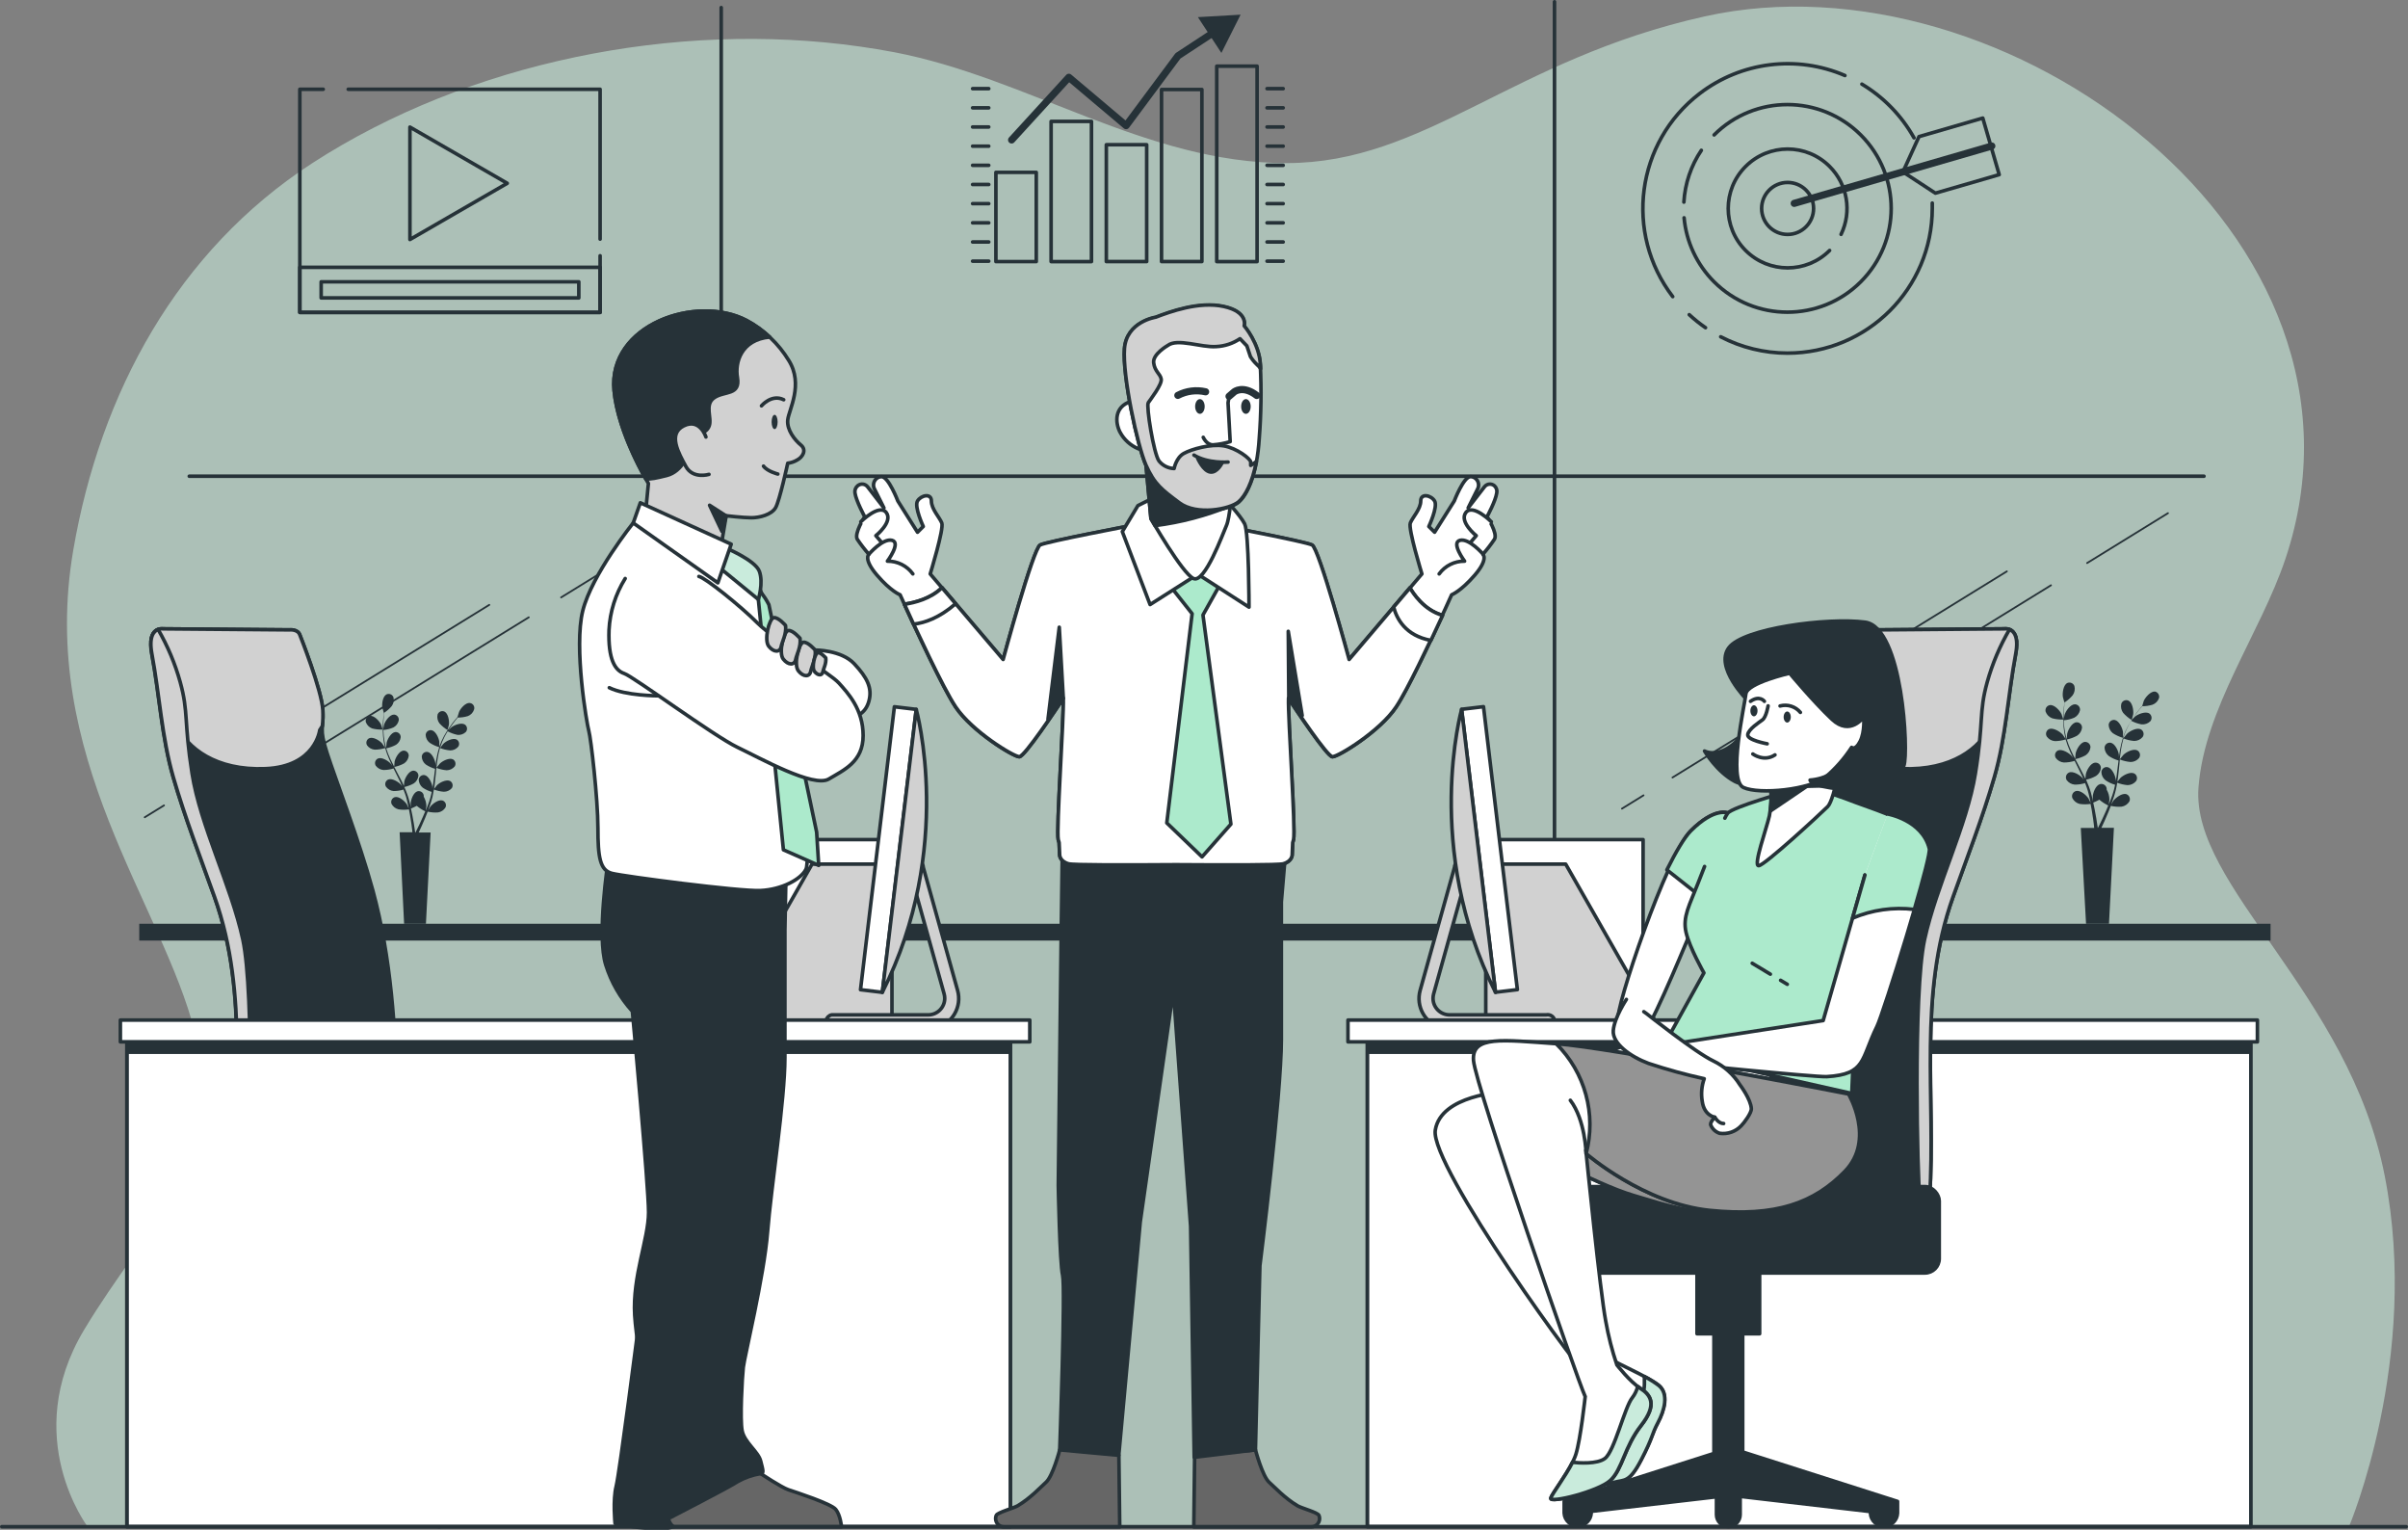<svg xmlns="http://www.w3.org/2000/svg" xmlns:xlink="http://www.w3.org/1999/xlink" id="Calque_2" viewBox="0 0 2226.717 1414.247"><rect x="0" y="0" width="2226.717" height="1414.247" fill="#808080" stroke="none"/><defs><style>.cls-1,.cls-2,.cls-3,.cls-4,.cls-5,.cls-6,.cls-7,.cls-8,.cls-9,.cls-10,.cls-11,.cls-12,.cls-13{stroke:#263238;}.cls-1,.cls-2,.cls-3,.cls-4,.cls-5,.cls-6,.cls-8,.cls-9,.cls-10,.cls-11,.cls-12,.cls-13{stroke-linecap:round;stroke-linejoin:round;}.cls-1,.cls-2,.cls-3,.cls-4,.cls-6,.cls-7,.cls-9,.cls-10,.cls-12{stroke-width:3.309px;}.cls-1,.cls-5,.cls-7,.cls-8{fill:#fff;}.cls-14,.cls-15,.cls-16{stroke-width:0px;}.cls-14,.cls-10{fill:#c9ebdc;}.cls-2,.cls-16{fill:#263238;}.cls-3,.cls-15,.cls-11,.cls-13{fill:none;}.cls-4{fill:#666;}.cls-5{stroke-width:3.309px;}.cls-6{fill:#aceacc;}.cls-7{stroke-miterlimit:10;}.cls-17{clip-path:url(#clippath-1);}.cls-8{stroke-width:3.309px;}.cls-9{fill:#949494;}.cls-18{clip-path:url(#clippath);}.cls-11{stroke-width:1.654px;}.cls-19{opacity:.6;}.cls-12{fill:#d1d1d1;}.cls-13{stroke-width:6.617px;}</style><clipPath id="clippath"><rect class="cls-15" x="1264.332" y="950.54" width="817.136" height="460.828"></rect></clipPath><clipPath id="clippath-1"><rect class="cls-15" x="117.291" y="950.573" width="817.136" height="460.828"></rect></clipPath></defs><g id="Calque_5"><g id="freepik--background-simple--inject-160" class="cls-19"><path class="cls-14" d="M795.034,43.012c-170.561-24.186-361.899,14.393-506.223,107.796-125.034,81.128-196.037,212.68-220.984,357.3-33.086,191.901,82.716,327.556,112.494,446.667,29.778,119.111-43.012,175.358-102.568,274.617-59.556,99.259,3.309,181.975,3.309,181.975h2091.063s66.173-155.506,33.086-324.247-179.064-268-172.248-359.054c5.492-73.32,57.372-142.702,80.4-211.422C2213.615,217.775,1853.833-46.486,1576.569,15.121c-178.667,39.704-258.074,135.654-387.111,135.654-129.699,0-238.752-78.878-362.859-102.568-10.411-1.963-20.933-3.695-31.565-5.195Z"></path></g><g id="freepik--Window--inject-160"><rect class="cls-16" x="128.772" y="853.961" width="1970.86" height="15.551"></rect><path class="cls-16" d="M1897.772,664.045c3.334.874,6.779,1.253,10.224,1.125,0,0-1.555-4.764-1.687-5.062-1.588-3.309-6.617-8.834-10.72-8.272-2.654.412-4.473,2.897-4.061,5.552.03.192.071.382.124.569,1.041,2.833,3.282,5.062,6.121,6.088Z"></path><path class="cls-16" d="M1992.896,639.296c-4.103-.43-8.999,5.195-10.488,8.569,0,.298-1.654,5.095-1.555,5.095h0l-2.481,2.912c-1.588,1.985-3.309,4.235-5.195,6.816-1.962,2.75-3.763,5.611-5.393,8.569-1.842,3.318-3.381,6.795-4.599,10.389h0v-4.864c-.496-3.673-3.573-10.455-7.643-11.216-2.674-.405-5.17,1.434-5.575,4.108-.025.163-.041.327-.049.491.103,3.01,1.533,5.82,3.904,7.676,2.877,1.856,6.009,3.283,9.297,4.235-1.172,3.68-2.078,7.44-2.713,11.249-.397,2.184-.728,4.434-1.026,6.617v-2.118c-.463-3.64-3.54-10.455-7.61-11.216-2.671-.424-5.18,1.399-5.603,4.07-.028.175-.046.352-.055.529.125,3.012,1.564,5.818,3.937,7.676,2.764,1.85,5.801,3.257,8.999,4.169,0,.86-.232,1.721-.331,2.581-.496,4.136-.959,8.305-1.555,12.341-.232,1.423-.463,2.845-.728,4.235.036-.606.036-1.214,0-1.82-.463-3.673-3.54-10.488-7.61-11.216-2.653-.423-5.146,1.385-5.568,4.038-.03.186-.048.373-.056.561.076,3.008,1.512,5.819,3.904,7.643,2.694,1.803,5.652,3.176,8.768,4.07-.331,1.423-.629,2.879-.959,4.235s-.463,1.853-.794,2.746-.596,1.82-.86,2.746c-.629,1.687-1.257,3.474-1.919,5.128-.43,1.125-.893,2.217-1.324,3.309.232-1.39.596-4.202.596-4.434-.029-3.247-.907-6.429-2.548-9.231.049-.362.049-.73,0-1.092-.402-2.674-2.896-4.516-5.571-4.114-.22.033-.436.081-.649.143-3.97,1.092-6.617,8.106-6.617,11.779,0,.232,0,2.614.265,4.103-.232-.86-.397-1.721-.629-2.614-.397-1.754-.893-3.507-1.39-5.426-.265-.893-.529-1.787-.827-2.713s-.629-1.853-.959-2.812c-.794-2.151-1.687-4.301-2.647-6.452,3.237-.678,6.351-1.849,9.231-3.474,2.527-1.643,4.17-4.346,4.467-7.345.043-2.686-2.099-4.898-4.785-4.941-.248-.004-.495.011-.741.045-4.103.43-7.676,6.981-8.404,10.621,0,.232-.298,2.879-.397,4.334-.596-1.29-1.191-2.581-1.82-3.871-1.82-3.673-3.805-7.378-5.757-11.084l-1.787-3.309c3.347-.695,6.57-1.888,9.562-3.54,2.495-1.679,4.138-4.36,4.5-7.345.062-2.722-2.094-4.979-4.816-5.041-.16-.004-.319 0-.478.012-4.103.463-7.676,7.014-8.437,10.621,0,.298-.397,4.103-.43,5.095-1.29-2.515-2.581-4.996-3.706-7.511-1.574-3.381-2.923-6.863-4.036-10.422,3.358-.71,6.591-1.914,9.595-3.573,2.505-1.669,4.15-4.355,4.5-7.345.064-2.704-2.076-4.947-4.78-5.011-.171-.004-.343.001-.514.015-4.103.43-7.676,6.981-8.437,10.621,0,.265-.43,4.367-.43,5.128-.086-.203-.152-.413-.199-.629-1.037-3.59-1.746-7.267-2.118-10.985-.232-2.084-.331-4.037-.397-5.989,3.35-.287,6.633-1.102,9.727-2.415,2.665-1.394,4.588-3.884,5.261-6.816.367-2.679-1.508-5.149-4.188-5.516-.169-.023-.34-.038-.511-.043-4.136,0-8.404,6.088-9.529,9.628,0,.165-.496,2.184-.761,3.673v-2.614c0-3.309.232-5.989.397-8.536,0-1.423.265-2.746.43-3.937,2.806-1.812,5.316-4.043,7.444-6.617,1.74-2.457,2.309-5.556,1.555-8.47-.929-2.54-3.741-3.846-6.281-2.917-.114.042-.226.087-.336.137-3.673,1.886-4.632,9.297-4.036,12.937,0,.331,1.456,5.161,1.489,5.095h0c-.154,1.147-.32,2.404-.496,3.772-.232,2.548-.496,5.426-.562,8.569-.133,3.376-.056,6.758.232,10.124.292,3.788.923,7.541,1.886,11.216h0c-.662-1.026-2.548-3.838-2.746-4.037-2.415-2.779-8.735-6.617-12.54-5.161-2.458,1.128-3.537,4.034-2.409,6.493.077.168.163.331.258.489,1.76,2.441,4.509,3.979,7.511,4.202,3.367-.027,6.712-.551,9.926-1.555,1.077,3.699,2.392,7.324,3.937,10.852.893,2.084,1.853,4.136,2.845,6.187-.596-.893-1.125-1.654-1.224-1.754-2.415-2.779-8.735-6.617-12.54-5.161-2.458,1.128-3.537,4.034-2.409,6.493.077.168.163.331.258.489,1.76,2.441,4.509,3.979,7.511,4.202,3.365.005,6.711-.497,9.926-1.489l1.158,2.349c1.853,3.739,3.739,7.444,5.492,11.15.629,1.323,1.191,2.614,1.754,3.937l-1.059-1.522c-2.415-2.779-8.735-6.783-12.54-5.161-2.473,1.139-3.554,4.068-2.414,6.541.069.151.146.298.231.441,1.766,2.434,4.512,3.97,7.511,4.202,3.232.032,6.448-.448,9.529-1.423.529,1.357,1.059,2.713,1.522,4.07s.629,1.787.893,2.713l.761,2.746c.43,1.787.86,3.606,1.257,5.327.265,1.224.496,2.349.728,3.54-.596-1.323-1.82-3.871-1.952-4.07-1.952-3.11-7.61-8.007-11.613-6.981-2.632.696-4.202,3.394-3.506,6.026.053.201.119.398.197.591,1.343,2.633,3.754,4.562,6.617,5.294,3.367.508,6.791.508,10.158,0,.364,1.919.728,3.772,1.059,5.559,1.059,6.154,1.754,11.282,2.151,14.922,0,.629,0,1.191.199,1.754h-12.441l4.863,88.572h21.208l4.566-88.705h-11.613l.265-.529c1.588-3.309,3.805-8.106,6.187-13.929.761-1.853,1.522-3.838,2.316-5.856,3.251.757,6.598,1.014,9.926.761,2.977-.457,5.602-2.199,7.18-4.764,1.194-2.447.178-5.399-2.269-6.592-.145-.071-.293-.134-.444-.19-3.937-1.323-9.926,3.309-12.11,6.121,0,.165-1.324,2.217-2.051,3.54.331-.827.629-1.654.927-2.515.629-1.721,1.224-3.309,1.853-5.261l.794-2.746c.298-.926.496-1.919.761-2.879.529-2.25.959-4.533,1.324-6.849,3.074,1.202,6.306,1.949,9.595,2.217,3.017-.012,5.875-1.356,7.808-3.673,1.556-2.189,1.043-5.226-1.146-6.782-.152-.108-.311-.208-.475-.298-3.706-1.919-10.29,1.588-12.904,4.202,0,.165-1.82,2.25-2.713,3.309.199-1.423.43-2.812.596-4.235.529-4.103.893-8.272,1.324-12.407,0-1.29.265-2.548.397-3.805,3.176,1.257,6.521,2.038,9.926,2.316,3.006-.022,5.849-1.365,7.775-3.673,1.556-2.189,1.043-5.226-1.146-6.782-.152-.108-.311-.208-.475-.298-3.706-1.886-10.29,1.588-12.904,4.202-.199.199-2.581,3.309-3.309,4.003.298-2.812.629-5.592,1.059-8.338.564-3.686,1.359-7.333,2.382-10.919,3.172,1.278,6.518,2.07,9.926,2.349,3.001-.009,5.846-1.341,7.775-3.64,1.563-2.207,1.042-5.263-1.165-6.827-.147-.104-.299-.2-.457-.287-3.706-1.886-10.29,1.588-12.904,4.202-.199.199-2.779,3.309-3.309,4.07v-.662c1.136-3.562,2.587-7.017,4.334-10.323.927-1.853,1.952-3.54,2.945-5.195,2.97,1.572,6.16,2.688,9.463,3.309,2.989.306,5.962-.709,8.139-2.779,1.796-2.022,1.613-5.117-.409-6.913-.133-.119-.273-.23-.419-.333-3.309-2.283-10.389.463-13.235,2.779,0,0-1.588,1.555-2.647,2.647.463-.761.927-1.522,1.39-2.217,1.754-2.581,3.309-4.864,5.062-6.882.893-1.125,1.721-2.151,2.515-3.077,3.363.046,6.712-.434,9.926-1.423,2.807-1.073,4.991-3.341,5.956-6.187.624-2.629-.984-5.27-3.606-5.923ZM1947.369,749.838c-2.481,5.724-4.798,10.389-6.419,13.632-.331.662-.629,1.257-.927,1.787h-.265c0-.629,0-1.323-.265-2.118-.529-3.64-1.29-8.834-2.548-15.021-.364-1.952-.827-4.037-1.29-6.154,1.937-.782,3.826-1.677,5.658-2.68,2.482,2.154,5.256,3.947,8.238,5.327-.728,1.82-1.489,3.474-2.183,5.228Z"></path><path class="cls-16" d="M1971.224,665.633s1.324-4.831,1.356-5.161c.529-3.64-.629-11.018-4.367-12.804-2.451-1.098-5.329-.001-6.427,2.45-.072.161-.136.327-.19.495-.692,2.933-.05,6.022,1.754,8.437,2.287,2.57,4.941,4.788,7.875,6.584Z"></path><path class="cls-16" d="M343.967,673.375c3.237.845,6.583,1.202,9.926,1.059,0,0-1.489-4.5-1.621-4.798-1.522-3.143-6.32-8.371-10.224-7.875-2.557.44-4.274,2.87-3.834,5.427.025.145.056.288.095.429.985,2.634,3.041,4.726,5.658,5.757Z"></path><path class="cls-16" d="M434.458,649.851c-3.937-.397-8.569,4.963-9.926,8.172,0,.265-1.555,4.831-1.489,4.831h0l-2.349,2.746c-1.522,1.886-3.309,4.037-4.963,6.617-1.859,2.628-3.571,5.356-5.128,8.172-1.755,3.169-3.217,6.491-4.367,9.926h0v-4.632c-.463-3.474-3.309-9.926-7.246-10.654-2.526-.405-4.902,1.315-5.306,3.841-.028.174-.046.35-.054.526.097,2.863,1.468,5.532,3.739,7.279,2.708,1.792,5.677,3.153,8.801,4.037-1.093,3.502-1.955,7.072-2.581,10.687-.364,2.118-.695,4.235-.959,6.386v-2.018c-.463-3.474-3.309-9.926-7.246-10.654-2.526-.405-4.902,1.315-5.306,3.841-.028.174-.046.35-.054.526.106,2.86,1.476,5.526,3.739,7.279,2.631,1.743,5.508,3.082,8.536,3.97l-.298,2.448c-.463,3.937-.926,7.908-1.489,11.746-.199,1.357-.43,2.68-.695,4.037v-1.754c-.463-3.309-3.309-9.926-7.246-10.687-2.547-.386-4.926,1.365-5.312,3.913-.025.162-.041.324-.048.488.142,2.851,1.504,5.503,3.739,7.279,2.55,1.715,5.352,3.021,8.305,3.871-.298,1.357-.562,2.713-.926,4.003s-.43,1.754-.728,2.647-.562,1.721-.827,2.581c-.596,1.621-1.191,3.309-1.82,4.864-.629,1.555-.827,2.151-1.257,3.309.232-1.357.562-4.003.596-4.235-.06-3.083-.903-6.1-2.448-8.768.05-.34.05-.686,0-1.026-.294-2.541-2.592-4.363-5.133-4.07-.188.022-.374.055-.558.099-3.805,1.026-6.187,7.676-6.386,11.183,0,.232,0,2.482.232,3.904-.199-.827-.364-1.621-.562-2.481-.397-1.687-.86-3.309-1.323-5.128l-.794-2.614c-.232-.86-.596-1.754-.926-2.647-.728-2.084-1.588-4.103-2.515-6.154,3.071-.659,6.027-1.774,8.768-3.309,2.368-1.613,3.924-4.17,4.268-7.014.063-2.576-1.974-4.715-4.55-4.777-.16-.004-.32 0-.479.013-3.904.43-7.312,6.617-8.007,9.926,0,.232-.298,2.746-.397,4.136-.529-1.213-1.092-2.437-1.687-3.673-1.754-3.507-3.64-7.014-5.492-10.521-.596-1.092-1.125-2.151-1.687-3.309,3.184-.633,6.252-1.749,9.099-3.309,2.36-1.605,3.915-4.149,4.268-6.981.081-2.575-1.941-4.729-4.516-4.81-.171-.005-.342-.001-.513.012-3.937.43-7.312,6.617-8.04,10.124,0,.232-.364,3.871-.397,4.798-1.257-2.349-2.448-4.731-3.54-7.114-1.494-3.222-2.776-6.537-3.838-9.926,3.191-.643,6.269-1.758,9.132-3.309,2.387-1.58,3.95-4.137,4.268-6.981.083-2.557-1.923-4.697-4.48-4.779-.183-.006-.367-.001-.549.015-3.904.43-7.279,6.617-8.007,9.926,0,.265-.397,4.169-.43,4.897-.051-.203-.118-.402-.199-.596-.965-3.432-1.629-6.941-1.985-10.488-.199-1.952-.331-3.805-.364-5.658,3.179-.287,6.293-1.068,9.231-2.316,2.582-1.335,4.419-3.769,4.996-6.617.349-2.553-1.438-4.905-3.991-5.254-.158-.022-.317-.035-.476-.04-3.937,0-7.974,5.823-9.066,9.165,0,.199-.463,2.084-.728,3.507v-2.481c0-2.978.199-5.691.364-8.106,0-1.39.265-2.614.397-3.772,2.667-1.721,5.055-3.841,7.08-6.286,1.638-2.35,2.181-5.293,1.489-8.073-.901-2.433-3.604-3.675-6.037-2.774-.129.048-.257.102-.381.161-3.507,1.787-4.434,8.834-3.838,12.308,0,.298,1.357,4.897,1.423,4.864h0c0,1.125-.298,2.316-.43,3.606-.232,2.415-.496,5.128-.562,8.139-.1,3.211-.022,6.425.232,9.628.272,3.598.87,7.164,1.787,10.654h0c-.629-.993-2.448-3.64-2.614-3.838-2.283-2.647-8.305-6.419-11.911-4.897-2.33,1.056-3.363,3.801-2.308,6.131.076.167.161.329.256.486,1.657,2.327,4.265,3.794,7.114,4.003,3.254-.018,6.488-.52,9.595-1.489,1.011,3.533,2.26,6.993,3.739,10.356.86,1.952,1.754,3.904,2.713,5.856l-1.158-1.654c-2.316-2.68-8.305-6.452-11.944-4.897-2.338,1.082-3.357,3.855-2.275,6.193.067.145.142.287.224.424,1.695,2.301,4.299,3.76,7.147,4.003,3.153-.005,6.287-.484,9.297-1.423.364.728.728,1.489,1.125,2.217,1.787,3.54,3.573,7.08,5.228,10.621.596,1.224,1.125,2.481,1.654,3.739-.496-.728-.926-1.357-1.026-1.456-2.283-2.647-8.305-6.419-11.911-4.897-2.33,1.056-3.363,3.801-2.308,6.131.076.167.161.329.256.486,1.663,2.325,4.264,3.802,7.114,4.037,3.073.003,6.129-.454,9.066-1.357.529,1.29,1.026,2.581,1.456,3.838s.629,1.687.86,2.581c.232.893.463,1.754.728,2.647.397,1.654.827,3.309,1.158,5.062.265,1.125.496,2.217.695,3.309-.562-1.257-1.721-3.673-1.82-3.838-1.886-2.978-7.246-7.643-11.051-6.617-2.49.728-3.919,3.338-3.191,5.828.042.144.091.286.147.425,1.328,2.526,3.678,4.358,6.452,5.029,3.189.512,6.439.512,9.628,0,.364,1.853.728,3.64.993,5.294,1.059,5.856,1.687,10.753,2.084,14.194,0,.629,0,1.158.165,1.687h-11.845l4.136,84.602h20.183l4.334-84.337h-11.051l.265-.529c1.489-3.309,3.606-7.676,5.856-13.235.728-1.754,1.456-3.64,2.217-5.558,3.143.726,6.378.972,9.595.728,2.83-.431,5.324-2.09,6.816-4.533,1.143-2.309.198-5.108-2.111-6.251-.153-.076-.309-.143-.469-.201-3.706-1.257-9.43,2.978-11.514,5.823,0,.165-1.257,2.118-1.919,3.309.265-.794.562-1.588.86-2.382.596-1.654,1.158-3.309,1.754-5.029.265-.86.496-1.721.761-2.614s.463-1.82.728-2.713c.496-2.151.893-4.334,1.257-6.617,2.921,1.153,6,1.856,9.132,2.084,2.839.052,5.555-1.16,7.411-3.309,1.424-2.148.837-5.042-1.311-6.466-.08-.053-.161-.103-.244-.151-3.507-1.787-9.926,1.522-12.242,4.003,0,.165-1.754,2.151-2.614,3.309.232-1.323.43-2.647.596-4.003.496-3.904.86-7.875,1.257-11.812,0-1.224.232-2.415.364-3.64,3.013,1.21,6.193,1.958,9.43,2.217,2.855-.038,5.556-1.304,7.411-3.474,1.424-2.148.837-5.042-1.311-6.466-.08-.053-.161-.103-.244-.151-3.507-1.787-9.76,1.522-12.242,4.003-.199.199-2.481,3.044-3.011,3.772.265-2.647.562-5.294.993-7.875.513-3.51,1.264-6.981,2.25-10.389,3.038,1.204,6.238,1.951,9.496,2.217,2.865.007,5.584-1.268,7.411-3.474,1.424-2.148.837-5.042-1.311-6.466-.08-.053-.161-.103-.244-.151-3.507-1.787-9.926,1.522-12.275,4.003-.165.199-2.647,3.309-3.044,3.838,0-.199,0-.397.165-.596,1.082-3.42,2.455-6.74,4.103-9.926.893-1.754,1.853-3.309,2.812-4.93,2.81,1.563,5.846,2.679,9,3.309,2.841.326,5.68-.632,7.742-2.614,1.703-1.934,1.515-4.882-.419-6.584-.12-.106-.245-.205-.375-.298-3.309-2.184-9.926.43-12.639,2.614,0,0-1.522,1.489-2.515,2.515l1.323-2.084c1.654-2.481,3.309-4.632,4.798-6.617l2.382-2.912c3.183.031,6.352-.427,9.397-1.357,2.669-1.022,4.743-3.182,5.658-5.889.875-2.423-.381-5.097-2.804-5.972-.345-.124-.703-.208-1.067-.248ZM391.115,754.966c-2.349,5.426-4.533,9.926-6.088,12.97l-.86,1.687h-.265c0-.629-.165-1.29-.265-2.018-.463-3.309-1.224-8.404-2.382-14.26-.364-1.886-.794-3.838-1.257-5.889,1.85-.722,3.651-1.562,5.393-2.515,2.361,2.049,5.002,3.754,7.841,5.062-.728,1.72-1.423,3.408-2.117,4.963h-0Z"></path><path class="cls-16" d="M413.845,674.897s1.224-4.599,1.29-4.897c.463-3.474-.629-10.488-4.169-12.209-2.374-1.047-5.148.029-6.195,2.403-.059.134-.112.27-.158.409-.615,2.787-0,5.705,1.687,8.007,2.19,2.457,4.732,4.576,7.544,6.286Z"></path><line class="cls-3" x1="1437.473" y1="863.126" x2="1437.473" y2="1.654"></line><line class="cls-3" x1="666.923" y1="863.126" x2="666.923" y2="7.014"></line><line class="cls-3" x1="175.027" y1="440.248" x2="2038.058" y2="440.248"></line><line class="cls-11" x1="151.668" y1="744.544" x2="133.835" y2="755.529"></line><line class="cls-11" x1="452.457" y1="559.161" x2="175.656" y2="729.755"></line><line class="cls-11" x1="488.984" y1="570.675" x2="267.206" y2="707.355"></line><line class="cls-11" x1="585.862" y1="510.987" x2="518.862" y2="552.279"></line><line class="cls-11" x1="1519.792" y1="735.247" x2="1499.841" y2="747.555"></line><line class="cls-11" x1="1855.785" y1="528.192" x2="1546.559" y2="718.77"></line><line class="cls-11" x1="1896.581" y1="541.063" x2="1648.83" y2="693.756"></line><line class="cls-11" x1="2004.773" y1="474.393" x2="1929.965" y2="520.516"></line></g><g id="freepik--table-2--inject-160"><rect class="cls-1" x="1381.094" y="776.175" width="138.301" height="159.774"></rect><polygon class="cls-12" points="1530.115 943.096 1373.914 943.096 1373.914 798.839 1447.829 798.839 1530.115 943.096"></polygon><path class="cls-12" d="M1340.431,951.136h89.333c3.572.771,7.093-1.5,7.864-5.073.771-3.572-1.5-7.093-5.073-7.864-.92-.199-1.872-.199-2.792,0h-89.333c-8.442-.001-15.285-6.845-15.284-15.288 0-1.386.189-2.766.561-4.101l31.697-113.586c1.734-3.217.531-7.231-2.686-8.964-3.217-1.734-7.231-.531-8.964,2.686-.493.914-.763,1.931-.79,2.969l-31.73,113.586c-4.185,15.015,4.595,30.579,19.61,34.763,2.47.688,5.023,1.037,7.587,1.036l0-.166Z"></path><rect class="cls-8" x="1367.172" y="653.566" width="20.381" height="263.434" transform="translate(-83.614 169.374) rotate(-6.83)"></rect><path class="cls-12" d="M1351.581,655.839s-35.932,128.243,31.333,261.548l-31.333-261.548Z"></path><rect class="cls-16" x="1264.332" y="950.54" width="817.136" height="460.828"></rect><g class="cls-18"><rect class="cls-1" x="1264.332" y="950.54" width="817.136" height="460.828"></rect></g><rect class="cls-3" x="1264.332" y="950.54" width="817.136" height="460.828"></rect><rect class="cls-16" x="1264.729" y="961.624" width="816.143" height="12.738"></rect><rect class="cls-1" x="1246.498" y="942.997" width="840.958" height="20.15"></rect></g><g id="freepik--table-1--inject-160"><path class="cls-2" d="M151.007,581.329l116.663.959s7.742-.959,9.661,4.831c0,0,20.249,51.085,21.208,69.482s-3.871,15.418,3.871,39.538c7.742,24.12,29.778,80.996,42.417,127.25,16.841,62.202,21.241,128.243,22.3,192.431.165,10.323,6.32,98.962-9.694,98.962-13.235,0-136.085,16.279-137.54-7.411-5.889-94.296,11.117-186.475-21.639-278.191-12.705-35.634-27.296-73.253-38.082-110.509s-12.705-76.099-19.852-114.148c-4.731-26.072,10.687-23.194,10.687-23.194Z"></path><path class="cls-12" d="M139.592,592.876c1.158-13.466,11.415-11.547,11.415-11.547l116.663.959s7.742-.959,9.661,4.831c0,0,20.249,51.085,21.208,69.482.253,4.845.109,9.703-.43,14.525l-2.448,3.805s-3.871,33.748-50.159,35.667-72.294-19.289-81.955-39.704-13.499-52.938-21.208-72.294c-.81-1.957-1.726-3.868-2.746-5.724Z"></path><path class="cls-12" d="M166.623,630.528c7.841,28.19,3.309,35.998,10.985,84.503,7.676,48.505,35.965,103.296,46.917,153.356,10.952,50.06,6.286,226.907,4.698,234.715-.602,4.162-.824,8.37-.662,12.573-5.228-1.952-8.536-4.665-8.536-8.371-5.889-94.296,11.117-186.475-21.639-278.191-12.705-35.634-27.296-73.253-38.082-110.509-10.786-37.255-12.705-76.099-19.852-114.148-2.978-15.981,1.72-21.043,5.757-22.565h0c8.832,15.285,15.692,31.627,20.414,48.637Z"></path><path class="cls-2" d="M392.074,1342.515l.794-.629v-108.887h-15.65v-68.853h57.868v68.853h-15.65v110.641l138.467,44.137v10.952c-.355,6.916-6.251,12.235-13.167,11.88-6.419-.33-11.55-5.46-11.88-11.88v-1.555l-115.803-13.466v16.543c.007,6.048-4.89,10.957-10.939,10.965-6.048.007-10.957-4.89-10.965-10.939v-16.933l-120.534,13.962v1.555c-.356,6.916-6.251,12.235-13.167,11.879-6.419-.33-11.549-5.46-11.879-11.879v-10.952l142.503-45.395Z"></path><rect class="cls-2" x="210.992" y="1096.981" width="375.63" height="79.871" rx="13.235" ry="13.235"></rect><rect class="cls-1" x="679.364" y="776.175" width="138.301" height="159.774"></rect><polygon class="cls-12" points="668.644 943.096 824.812 943.096 824.812 798.839 750.897 798.839 668.644 943.096"></polygon><path class="cls-12" d="M858.328,951.136h-89.333c-3.572-.771-5.843-4.292-5.073-7.864.548-2.54,2.532-4.524,5.073-5.073h89.333c8.442-.001,15.285-6.845,15.284-15.288-0-1.386-.189-2.766-.561-4.101l-31.697-113.586c-1.734-3.217-.531-7.231,2.686-8.964,3.217-1.734,7.231-.531,8.964,2.686.493.914.763,1.931.79,2.969l31.697,113.586c4.203,14.991-4.542,30.55-19.533,34.753-2.484.696-5.051,1.048-7.631,1.047l-0-.166Z"></path><rect class="cls-5" x="689.787" y="775.168" width="263.434" height="20.381" transform="translate(-55.978 1507.635) rotate(-83.17)"></rect><path class="cls-12" d="M847.244,655.839s35.932,128.243-31.366,261.548l31.366-261.548Z"></path><rect class="cls-16" x="117.291" y="950.573" width="817.136" height="460.828"></rect><g class="cls-17"><rect class="cls-1" x="117.291" y="950.573" width="817.136" height="460.828"></rect></g><rect class="cls-3" x="117.291" y="950.573" width="817.136" height="460.828"></rect><rect class="cls-16" x="117.887" y="961.624" width="816.143" height="12.738"></rect><rect class="cls-1" x="111.303" y="942.997" width="840.958" height="20.15"></rect></g><g id="freepik--character-3--inject-160"><path class="cls-2" d="M1853.238,581.329l-116.663.959s-7.709-.959-9.661,4.831c0,0-20.249,51.085-21.208,69.482s3.871,15.418-3.838,39.538c-7.709,24.12-29.778,80.996-42.45,127.25-16.841,62.202-21.208,128.243-22.3,192.431-.165,10.323-6.32,98.962,9.727,98.962,13.235,0,136.051,16.279,137.507-7.411,5.922-94.296-11.117-186.475,21.638-278.191,12.705-35.634,27.296-73.253,38.116-110.509,10.819-37.255,12.672-76.099,19.852-114.148,4.698-26.072-10.72-23.194-10.72-23.194Z"></path><path class="cls-12" d="M1864.652,592.876c-1.158-13.466-11.415-11.547-11.415-11.547l-116.663.959s-7.709-.959-9.661,4.831c0,0-20.249,51.085-21.208,69.482-.253,4.845-.109,9.703.43,14.525l2.481,3.805s3.838,33.748,50.126,35.667,72.327-19.289,81.955-39.704c9.628-20.414,13.499-52.938,21.208-72.294.81-1.957,1.726-3.868,2.746-5.724Z"></path><path class="cls-12" d="M1837.621,630.528c-7.841,28.19-3.143,35.998-10.952,84.503-7.808,48.505-35.998,103.296-46.95,153.356-10.952,50.06-6.253,226.907-4.698,234.715.599,4.163.831,8.37.695,12.573,5.228-1.952,8.437-4.665,8.636-8.371,5.922-94.296-11.117-186.475,21.638-278.191,12.705-35.634,27.296-73.253,38.116-110.509,10.819-37.255,12.672-76.099,19.852-114.148,2.978-15.981-1.721-21.043-5.757-22.565h0c-8.897,15.273-15.813,31.617-20.58,48.637Z"></path><path class="cls-2" d="M1612.269,1342.515l-.761-.629v-108.887h15.65v-68.853h-57.901v68.853h15.65v110.641l-138.5,44.137v10.952c.356,6.916,6.251,12.235,13.167,11.88,6.419-.33,11.55-5.46,11.88-11.88v-1.555l115.803-13.466v16.543c.007,6.048,4.916,10.946,10.965,10.938,6.038-.007,10.931-4.9,10.938-10.938v-16.907l120.468,14.029v1.555c.355,6.916,6.251,12.235,13.167,11.88,6.419-.33,11.55-5.46,11.88-11.88v-10.952l-142.404-45.461Z"></path><rect class="cls-2" x="1417.622" y="1096.948" width="375.63" height="79.871" rx="13.235" ry="13.235"></rect><path class="cls-7" d="M1390.094,1009.467s-57.67,2.614-62.864,35.303,137.739,230.712,148.889,236.734c11.15,6.022,15.484,39.704,15.484,53.368s-2.581,18.959-11.183,30.142c-8.602,11.183,2.581,7.742,12.044,5.161,9.463-2.581,13.797.86,24.98-20.646,11.183-21.506,9.463-23.161,15.484-34.443,6.022-11.282,10.323-26.701.86-34.443s-39.704-20.646-43.906-24.087-62.864-189.387-62.864-189.387c0,0,51.648,28.388,83.51,37.851,31.862,9.463,54.229,17.238,85.198,14.657,30.969-2.581,3.309-64.585-42.152-85.231-45.461-20.646-163.48-24.98-163.48-24.98Z"></path><path class="cls-9" d="M1553.673,1034.58c-27.032-12.242-79.407-18.727-117.556-22.002l12.275,65.842c17.9,9.066,43.476,21.175,62.236,26.734,31.829,9.496,54.229,17.238,85.198,14.657,30.969-2.581,3.441-64.585-42.152-85.231Z"></path><path class="cls-10" d="M1533.854,1280.776c-4.168-3.12-8.595-5.876-13.235-8.238v7.378c0,13.235-15.418,52.938-15.418,52.938l-13.499,6.22c-.496,10.852-3.309,16.047-11.084,26.072-8.602,11.183,2.581,7.742,12.044,5.161s13.797.86,24.98-20.646c11.183-21.506,9.463-23.161,15.484-34.443s10.356-26.701.728-34.443Z"></path><path class="cls-1" d="M1597.711,751.558s-12.143-5.525-34.211,16.543-70.573,165.432-67.265,175.358,19.852,12.143,26.469,6.617c6.617-5.525,41.921-91.616,41.921-91.616l41.887-88.208"></path><path class="cls-6" d="M1606.512,770.318l-8.801-18.76s-12.143-5.525-34.211,16.543c-5.923,5.956-13.83,19.422-22.102,36.031l35.667,28.19,29.447-62.004Z"></path><path class="cls-6" d="M1576.238,801.023c-2.283,5.79-4.367,11.216-6.121,15.65-7.709,19.852-14.326,30.87-11.018,45.196s16.543,37.52,16.543,37.52l-39.704,71.731,176.45,39.704,4.434-105.877s52.938-110.277,54.03-127.912-28.686-25.377-55.155-35.303c-13.004-5.076-26.255-9.493-39.704-13.235l-23.161,3.309s-50.721,14.326-55.122,19.852c-1.048,1.479-1.956,3.052-2.713,4.698"></path><line class="cls-3" x1="1646.547" y1="906.238" x2="1652.734" y2="909.943"></line><line class="cls-3" x1="1620.309" y1="890.488" x2="1637.084" y2="900.58"></line><path class="cls-1" d="M1543.482,984.255s-20.547-20.017-30.208-20.017-29.778,10.29-29.778,10.29c0,0,32.028,4.202,39.869,4.831,7.841.629,17.536,9.661,24.782,4.235l-4.665.662Z"></path><path class="cls-1" d="M1724.531,808.897l-38.612,134.562-142.437,22.003,1.191,16.907s134.199,13.565,144.621,12.937c36.395-2.217,31.399-16.047,46.321-46.321,5.989-12.077,50.688-155.705,48.538-164.34-6.617-26.469-38.612-31.995-38.612-31.995"></path><path class="cls-6" d="M1724.531,808.897l-11.448,39.902c18.008-7.662,37.715-10.446,57.141-8.073,8.371-28.752,14.724-52.773,13.863-56.247-6.617-26.469-38.612-31.995-38.612-31.995"></path><path class="cls-1" d="M1637.481,728.53c.718,8.578.284,17.213-1.29,25.675-2.647,11.845-15.154,46.089-9.926,46.089s57.273-48.075,63.857-54.659,14.492-54.626,14.492-54.626c0,0-49.994,34.873-67.132,37.52Z"></path><path class="cls-2" d="M1636.985,749.805l40.432-27.396-25.576.794c-4.525,2.413-9.355,4.205-14.36,5.327.576,7.089.41,14.22-.496,21.275Z"></path><path class="cls-7" d="M1709.477,1011.353s-220.389-43.012-270.316-46.486-78.349-7.775-76.595,15.484c1.754,23.26,96.414,296.124,103.296,310.748,0,0-4.301,39.704-8.636,53.368-4.334,13.665-21.506,35.303-23.161,40.465s43.906-6.022,55.089-16.345c11.183-10.323,12.904-31.002,28.421-50.788s8.602-28.421-.86-34.443c-9.463-6.022-21.539-21.506-21.539-21.506-4.446-13.212-7.897-26.738-10.323-40.465-5.161-26.701-18.065-154.944-18.065-154.944,0,0,53.368,46.321,114.479,52.508s96.414-6.882,124.835-36.163,3.375-71.434,3.375-71.434Z"></path><path class="cls-3" d="M1466.722,1066.442s-.761-31.134-14.591-49.266"></path><path class="cls-10" d="M1516.649,1283.357c-.781-.485-1.532-1.015-2.25-1.588-.905,3.727-2.585,7.222-4.93,10.257-7.147,8.669-16.543,49.63-25.377,56.247-7.213,5.426-24.12,4.169-29.943,3.573-6.617,13.069-18.727,28.785-20.15,33.086-1.72,5.161,43.906-6.022,55.089-16.345,11.183-10.323,12.904-31.002,28.421-50.788,15.518-19.786,8.602-28.421-.86-34.443Z"></path><path class="cls-9" d="M1466.722,1066.442s53.368,46.321,114.479,52.508c61.111,6.187,96.414-6.882,124.835-36.163s3.309-71.434,3.309-71.434c0,0-220.389-43.012-270.316-46.486,26.744,26.463,37.305,65.201,27.693,101.575Z"></path><path class="cls-1" d="M1503.944,923.906s-11.018,16.543-12.11,28.653,15.915,24.319,32.59,30.506c16.9,5.622,34.085,10.349,51.482,14.161-2.393,6.698-3.02,13.9-1.82,20.911,1.754,13.235,11.613,14.657,11.613,14.657,0,0-4.202,4.467-3.871,6.882,1.412,3.813,4.499,6.766,8.371,8.007,7.341,1.051,14.737-1.513,19.852-6.882,2.812-2.812,9.628-11.944,9.43-15.881-.463-8.9-10.555-22.069-10.555-22.069-5.924-9.528-14.44-17.171-24.55-22.036-16.543-7.775-61.673-43.674-61.673-43.674l-2.647-1.886"></path><path class="cls-3" d="M1585.701,1032.793s3.309,5.923,8.172,5.856"></path><path class="cls-2" d="M1615.578,647.105s-30.34-30.373-16.874-48.339c13.466-17.966,91.054-28.09,125.894-23.591,34.84,4.5,40.465,120.236,35.965,132.61s-44.965,21.341-56.247,19.091c-11.282-2.25-83.146,4.5-100.02-4.467-16.874-8.966-28.09-28.123-28.09-28.123,0,0,11.249,6.617,26.965-6.617,15.716-13.235,12.408-40.564,12.408-40.564Z"></path><path class="cls-1" d="M1654.917,622.356s-39.34,9-40.465,19.124c-1.125,10.124-16.874,79.804-2.25,86.521s61.806,2.25,76.43-10.091c9.105-7.835,17.048-16.925,23.591-26.999,0,0,3.309,3.309,7.875-5.592s3.309-22.499,3.309-22.499c0,0-12.374,17.999-29.215,2.25-16.841-15.749-39.274-42.715-39.274-42.715Z"></path><path class="cls-16" d="M1625.206,657.097c0,2.812-1.522,5.128-3.309,5.128s-3.309-2.316-3.309-5.128,1.522-5.128,3.309-5.128,3.309,2.283,3.309,5.128Z"></path><path class="cls-16" d="M1655.976,662.854c0,2.812-1.555,5.128-3.309,5.128s-3.309-2.316-3.309-5.128,1.522-5.128,3.309-5.128,3.309,2.283,3.309,5.128Z"></path><path class="cls-3" d="M1634.999,652.564s-1.72,10.257-5.128,12.838-12.838,8.536-13.698,13.665c-.86,5.128,17.966,8.536,17.966,8.536"></path><path class="cls-3" d="M1620.872,697.032s10.257,7.676,20.481.827"></path><path class="cls-3" d="M1646.05,652.63c6.89-1.856,14.23.47,18.793,5.956"></path><path class="cls-3" d="M1631.558,648.329s-4.268-5.956-12.838,0"></path><path class="cls-2" d="M1708.683,706.462s-17.437,11.018-24.782,12.838c-3.289.97-6.672,1.591-10.091,1.853,0,0,0,5.492,27.528,8.239s47.711-3.673,54.129-17.403"></path></g><g id="freepik--character-2--inject-160"><path class="cls-4" d="M1160.937,1340.332s6.386,24.352,12.705,29.976c4.764,4.235,14.128,14.492,26.171,21.705,3.706,2.217,18.826,6.22,19.852,8.9,1.608,3.942-.284,8.442-4.226,10.05-.937.382-1.941.576-2.953.571h-108.557l.761-66.173,56.247-5.029Z"></path><path class="cls-2" d="M982.369,785.207l-1.092,80.929-2.647,229.752s1.323,71.4,4.003,83.08c2.68,11.68-2.68,161.197-2.68,161.197l54.593,5.195,19.852-215.724,30.605-214.169,15.981,218.073,3.309,213.639,56.644-6.849,4.103-170.296s19.852-157.061,19.852-208.974v-127.35l3.871-45.626-206.393-2.879Z"></path><path class="cls-4" d="M979.954,1340.332s-6.386,24.352-12.705,29.976c-4.764,4.235-14.128,14.492-26.171,21.705-3.706,2.217-18.826,6.22-19.852,8.9-1.608,3.942.284,8.442,4.226,10.05.948.387,1.963.581,2.987.571h107.002l-.794-66.173-54.692-5.029Z"></path><path class="cls-1" d="M1381.921,449.082c-2.68-2.293-6.711-1.979-9.004.7-.09.106-.177.214-.261.326l-15.021,19.422,8.702-17.403c1.906-3.57.823-8.002-2.515-10.29-1.196-.791-2.602-1.206-4.037-1.191-6.419,0-14.988,22.466-14.988,22.466l-18.198,28.884-5.327-5.294s8.536-18.198,5.327-23.558-12.838-7.478-12.838,0-7.478,14.988-9.628,20.348,10.72,47.082,10.72,47.082l-67.43,79.176s-27.826-102.733-34.244-105.877-85.595-18.198-85.595-18.198h-80.135s-79.176,14.988-85.595,18.198-34.244,105.877-34.244,105.877l-67.43-79.176s12.838-41.755,10.72-47.082-9.628-12.838-9.628-20.348-9.628-5.327-12.838,0,5.327,23.558,5.327,23.558l-5.327,5.327-18.198-28.884s-8.569-22.466-14.988-22.466c-1.434-.015-2.84.4-4.037,1.191-3.338,2.288-4.421,6.72-2.515,10.29l8.702,17.403-15.054-19.455c-2.113-2.824-6.115-3.399-8.939-1.286-.111.083-.22.17-.326.261-1.936,1.614-2.879,4.128-2.481,6.617,1.092,7.478,8.999,21.969,8.999,21.969,0,0-9.926,15.484-6.849,20.844,3.266,4.861,6.847,9.503,10.72,13.896,0,0-5.36,4.268,7.478,19.256,12.838,14.988,21.407,18.198,21.407,18.198,0,0,36.395,81.293,51.35,103.759s53.501,46.023,58.828,46.023c4.831,0,34.774-45.064,40.696-54.063.596,18.396-6.617,121.328-4.665,130.725.208.931.473,1.848.794,2.746l.496,11.382s0,5.889,8.238,8.238c4.367,1.257,52.938,1.158,99.259.827,46.321.331,95.024.43,99.259-.827,8.238-2.349,8.238-8.238,8.238-8.238l.496-11.382c.298-.926.596-1.853.794-2.746,2.084-9.397-5.261-112.328-4.665-130.725,5.923,9,35.866,54.063,40.663,54.063,5.36,0,43.873-23.524,58.861-46.023,14.988-22.499,51.35-103.759,51.35-103.759,0,0,8.569-3.309,21.407-18.198s7.478-19.256,7.478-19.256c3.873-4.393,7.454-9.035,10.72-13.896,3.309-5.36-6.849-20.844-6.849-20.844,0,0,7.908-14.492,8.966-21.969.498-2.43-.319-4.944-2.15-6.617Z"></path><path class="cls-1" d="M1303.804,543.478l-56.247,66.173s-27.826-102.733-34.244-105.877c-6.419-3.143-85.595-18.198-85.595-18.198h-80.268s-79.176,14.988-85.595,18.198-34.244,105.877-34.244,105.877l-56.545-66.405c-10.356,10.158-25.179,13.896-34.708,15.286,9.926,21.639,35.403,77.025,47.38,94.958,14.988,22.499,53.501,46.023,58.828,46.023,4.831,0,34.774-45.064,40.696-54.063.596,18.396-6.617,121.328-4.665,130.725.208.931.473,1.848.794,2.746l.496,11.382s0,5.889,8.238,8.238c4.367,1.257,52.938,1.158,99.259.827,46.321.331,95.024.43,99.259-.827,8.238-2.349,8.238-8.238,8.238-8.238l.496-11.382c.298-.926.596-1.853.794-2.746,2.084-9.397-5.261-112.328-4.665-130.725,5.923,9,35.866,54.063,40.663,54.063,5.36,0,43.873-23.524,58.861-46.023,10.389-15.551,31.002-59.291,42.715-84.767-17.139-4.632-27.362-20.712-29.943-25.245Z"></path><polygon class="cls-2" points="983.263 645.516 979.524 579.84 969.102 664.773 983.263 645.516"></polygon><polygon class="cls-2" points="1191.774 645.516 1191.277 583.612 1204.148 661.464 1191.774 645.516"></polygon><path class="cls-1" d="M1303.804,543.478l-15.087,17.734c2.812,10.753,10.985,26.469,34.476,30.803,3.97-8.437,7.709-16.543,10.819-23.161-17.403-4.764-27.627-20.844-30.208-25.377Z"></path><path class="cls-1" d="M795.994,482.367s17.139-17.106,23.558-8.536c6.419,8.569-9.628,21.374-9.628,21.374l6.419,7.511"></path><path class="cls-1" d="M803.504,512.344s12.838-14.988,21.374-12.838c8.536,2.151-4.268,19.256-4.268,19.256,9.287-.118,18.055,4.272,23.524,11.779"></path><path class="cls-1" d="M1379.043,482.367s-17.139-17.106-23.558-8.536c-6.419,8.569,9.628,21.374,9.628,21.374l-6.419,7.511"></path><path class="cls-1" d="M1371.433,512.344s-12.838-14.988-21.374-12.838c-8.536,2.151,4.268,19.256,4.268,19.256-9.287-.118-18.055,4.272-23.524,11.779"></path><path class="cls-1" d="M844.796,576.994c10.158-1.125,23.723-5.724,38.877-18.892l-12.606-14.79c-10.356,10.158-25.179,13.896-34.708,15.286,2.151,4.765,5.095,11.117,8.437,18.396Z"></path><polygon class="cls-6" points="1078.552 537.225 1102.374 567.333 1078.949 760.756 1111.539 792.122 1138.24 761.881 1112.399 568.557 1136.255 525.909 1097.378 500.829 1078.552 537.225"></polygon><path class="cls-1" d="M1065.086,460.993l-12.838,6.419-14.426,24.054,25.675,67.43,44.137-28.09,47.347,30.473s0-68.985-4.037-77.025c-4.037-8.04-20.05-24.881-20.05-24.881l-65.809,1.621Z"></path><path class="cls-1" d="M1059.792,430.223l4.5,49.233s28.884,50.523,39.307,55.354c10.422,4.831,27.296-41.722,30.506-48.935s4.798-31.3,4.798-31.3c0,0-28.884-.827-43.31-10.455-14.426-9.628-34.509-20.05-34.509-20.05l-1.29,6.154Z"></path><path class="cls-2" d="M1061.082,424.069l-1.29,6.154,4.5,49.233s1.423,2.515,3.772,6.452c23.928-3.02,47.349-9.206,69.647-18.396.794-6.915,1.191-12.937,1.191-12.937,0,0-28.884-.827-43.31-10.455-14.426-9.628-34.509-20.05-34.509-20.05Z"></path><path class="cls-1" d="M1056.715,379.535s-4.632-13.235-16.113-6.121c-11.481,7.114-8.205,21.804-3.309,28.785,4.212,6.372,10.448,11.139,17.701,13.532,4.764.96,1.72-36.197,1.72-36.197Z"></path><path class="cls-1" d="M1068.758,293.543s-26.932,4.003-28.918,28.918c-1.985,24.914,11.944,89.797,19.852,107.763,7.908,17.966,14.955,22.929,30.903,34.906,15.948,11.977,46.884,5.989,54.89-.993s16.94-25.94,18.959-58.861c1.754-22.566,2.085-45.22.993-67.827-.993-19.852-14.988-35.932-14.988-35.932,0,0,4.003-12.97-18.925-17.933-22.929-4.963-49.795,4.963-62.765,9.959Z"></path><path class="cls-12" d="M1156.536,430.223v-3.077c0-2.978-12.97-12.97-24.914-14.955s-29.778,3.011-36.924,6.981c-7.147,3.97-8.966,13.962-8.966,13.962-5.465-.157-10.583-2.71-13.996-6.981-4.963-6.981-11.944-50.854-9.926-53.865s12.97-16.973,11.977-21.936-5.989-6.981-6.981-14.988c-.993-8.007,12.97-15.948,12.97-15.948,8.966-6.981,30.903,1.985,44.865.993,7.864-.354,15.478-2.873,22.002-7.279l6.353,6.617,3.309,9.926c1.606,2.57,3.517,4.937,5.691,7.047,3.11,3.077,1.919,1.621,3.673,4.202,0-1.257,0-2.515-.165-3.772-.993-19.852-14.988-35.932-14.988-35.932,0,0,4.003-12.97-18.925-17.933s-49.894,4.963-62.864,9.926c0,0-26.932,4.003-28.918,28.918-1.985,24.914,11.944,89.797,19.852,107.763s14.955,22.929,30.903,34.906c15.948,11.977,46.884,5.989,54.89-.993,5.989-5.261,12.573-17.304,16.312-37.024l-5.228,3.441Z"></path><path class="cls-13" d="M1136.519,366.366l4.731-4.07s8.04-6.617,20.878,3.309"></path><path class="cls-3" d="M1112.664,404.283s2.978,6.981,8.966,6.981c5.409-.406,10.757-1.405,15.948-2.978l-1.985-35.932.993-5.989"></path><path class="cls-2" d="M1107.569,423.837s5.029,11.481,11.514,12.507c6.485,1.026,11.018-8.503,11.018-8.503-7.681-.069-15.297-1.422-22.532-4.003Z"></path><path class="cls-3" d="M1135.593,427.146s-18.495,1.588-31.531-6.419"></path><path class="cls-16" d="M1113.987,375.763c0,3.772-1.985,6.816-4.4,6.816s-4.434-3.044-4.434-6.816,1.985-6.816,4.434-6.816,4.4,3.044,4.4,6.816Z"></path><path class="cls-16" d="M1156.536,375.763c0,3.772-1.985,6.816-4.434,6.816s-4.4-3.044-4.4-6.816,1.985-6.816,4.4-6.816,4.434,3.044,4.434,6.816Z"></path><path class="cls-13" d="M1089.172,365.506c7.889-4.134,16.996-5.307,25.675-3.309"></path></g><g id="freepik--character-1--inject-160"><path class="cls-2" d="M590.13,1227.606s-17.106,133.57-20.315,146.374-1.059,34.344-1.059,34.344c9.137,2.096,18.415,3.523,27.76,4.268h21.374s13.235-3.309,16.543-4.467,13.896,1.092,26.701,1.092,56.644,1.059,61.971-2.151,4.864-15.981-7.941-26.668c-12.804-10.687-45.064-15.782-49.332-21.142l-4.268-5.327-8.569-14.955s10.885-21.605,8.735-33.351c-2.151-11.746-6.386-32.061-6.386-36.395s7.478-37.388,10.687-42.748-4.301-53.401-31.002-55.552-43.84,22.499-44.898,56.677Z"></path><path class="cls-4" d="M703.385,1362.235s19.223,12.804,25.642,14.955,39.505,12.838,43.806,18.164,5.327,16.014,5.327,16.014h-154.911s-7.478-2.118-5.36-19.223c2.118-17.106,68.39-39.538,85.495-29.91Z"></path><path class="cls-2" d="M562.337,795.994s-10.687,69.482-2.118,96.149c4.989,15.86,13.366,30.446,24.55,42.748,0,0,14.988,161.33,14.988,185.88s-14.988,58.762-12.838,95.09,23.491,143.165,23.491,157.061v21.374l9.628,8.536s57.703-29.778,61.971-33.086c6.623-3.743,13.861-6.275,21.374-7.478,3.309,0,2.118-3.309,0-11.746-2.118-8.437-14.955-17.106-17.106-27.793s0-49.133,1.059-58.762,19.256-84.404,22.433-125.001,16.047-121.791,16.047-161.296v-117.556l1.059-54.493-164.539-9.628Z"></path><path class="cls-1" d="M585.564,483.393s-38.281,47.644-46.685,81.26,3.739,104.553,5.625,111.104,8.404,62.566,8.404,89.631c0,27.065,1.853,39.207,13.069,42.02,11.216,2.812,117.655,16.808,137.243,15.881s37.355-10.29,42.02-19.62-4.665-86.852-12.143-130.725c-7.478-43.873-23.161-101.774-27.065-119.508-3.904-17.734-32.689-43.012-36.395-47.611s-78.415-28.024-78.415-28.024l-5.658,5.592Z"></path><path class="cls-12" d="M690.349,296.256c16.042,8.623,29.505,21.355,39.009,36.891,14.029,22.4,0,45.759-.926,55.089s6.617,18.661,12.143,23.161c5.525,4.5,1.853,11.216-3.739,14.029-2.581,1.493-5.442,2.439-8.404,2.779,0,0-7.478,34.542-11.216,41.093-3.739,6.551-14.922,9.33-22.4,9.33s-23.326-1.853-23.326-1.853l-5.625,33.616-69.085-34.542,2.812-28.951s-28.024-45.759-31.763-86.025c-5.658-60.714,76.066-88.969,122.519-64.618Z"></path><polygon class="cls-2" points="671.489 476.941 656.17 467.081 667.585 491.201 671.489 476.941"></polygon><path class="cls-3" d="M719.266,438.23s-9.727-2.415-13.235-7.312"></path><path class="cls-2" d="M711.722,311.575c-6.402-6.046-13.592-11.199-21.374-15.319-46.321-24.352-128.177,3.904-122.42,64.883,3.044,32.689,22.135,69.051,29.182,81.492,4.301.529,9.926-.695,19.389-3.044,14.922-3.739,20.514-21.473,20.514-21.473l6.617-16.808s9.33,0,12.143-7.478-4.665-19.62,4.665-26.138c9.33-6.518,24.285-1.853,21.473-18.661-2.481-13.996,3.573-35.006,29.811-37.454Z"></path><path class="cls-12" d="M652.795,403.985s-5.592-17.767-20.547-10.29c-14.955,7.478-4.665,25.212,1.886,37.355s21.473,7.478,21.473,7.478"></path><path class="cls-16" d="M719.101,390.089c0,3.606-1.257,6.617-2.812,6.617s-2.779-2.945-2.779-6.617,1.224-6.617,2.779-6.617,2.812,3.011,2.812,6.617Z"></path><path class="cls-3" d="M704.146,375.167s9.363-11.216,20.547-5.625"></path><path class="cls-6" d="M701.267,554.165l23.161,231.44,32.656,14.426-1.919-30.737-44.17-210.331s-10.687-21.142-9.727-4.797Z"></path><path class="cls-10" d="M659.016,519.589l42.251,34.575s4.798-15.352.959-25.94c-3.838-10.588-32.623-22.333-32.623-22.333l-10.588,13.698Z"></path><polygon class="cls-1" points="592.115 464.798 676.154 503.079 663.813 538.813 585.564 483.459 592.115 464.798"></polygon><path class="cls-1" d="M753.775,600.949s24.12-.199,36.13,12.639c12.01,12.838,16.841,22.433,13.632,34.443s-12.01,14.426-17.635,16.014-13.632,2.415-32.061-24.021c-18.429-26.436-14.558-38.049-.066-39.075Z"></path><path class="cls-1" d="M578.119,534.809c-8.964,14.348-14.112,30.748-14.955,47.644-.926,27.065,5.592,37.355,13.996,40.134s83.113,57.901,104.586,68.158c21.473,10.257,70.64,37.818,84.668,29.414,14.029-8.404,31.73-15.882,31.73-40.167s-13.996-39.207-22.4-48.538-59.556-39.704-75.338-55.552c-15.782-15.848-48.538-42.02-54.129-43.012"></path><path class="cls-12" d="M753.775,600.949s-6.617-7.742-10.852-7.213-9.297,20.646-4.632,26.469,10.323,5.691,11.349.529,5.161-12.044,4.136-19.786Z"></path><path class="cls-12" d="M763.602,608.195s-4.467-5.161-7.246-4.831-6.187,13.764-3.077,17.536,6.882,3.805,7.577.364,3.408-7.908,2.746-13.069Z"></path><path class="cls-12" d="M739.813,590.097s-6.617-7.742-10.819-7.213-9.297,20.646-4.665,26.469,10.323,5.691,11.382.529,5.161-12.01,4.103-19.786Z"></path><path class="cls-12" d="M726.413,578.219s-6.617-7.742-10.852-7.213-9.297,20.646-4.665,26.469,10.323,5.691,11.382.529,5.161-12.044,4.136-19.786Z"></path><path class="cls-1" d="M608.294,643.233s-29.778,0-44.865-7.478"></path></g><g id="freepik--Icons--inject-160"><polyline class="cls-3" points="554.926 236.436 554.926 288.812 277.264 288.812 277.264 82.518 298.903 82.518"></polyline><polyline class="cls-3" points="321.997 82.518 554.926 82.518 554.926 221.05"></polyline><rect class="cls-3" x="277.264" y="247.123" width="277.661" height="41.689"></rect><rect class="cls-3" x="296.984" y="260.523" width="238.255" height="14.889"></rect><polygon class="cls-3" points="469.066 169.436 379.071 117.49 379.071 221.414 469.066 169.436"></polygon><path class="cls-3" d="M1721.719,77.786c20.116,12.064,36.733,29.171,48.207,49.63"></path><path class="cls-3" d="M1546.791,274.22c-44.965-58.71-33.823-142.756,24.887-187.722,38.468-29.462,89.851-35.844,134.358-16.686"></path><path class="cls-3" d="M1577.131,302.939c-5.305-3.642-10.337-7.667-15.054-12.043"></path><path class="cls-3" d="M1786.8,187.732v4.963c-.064,73.933-60.05,133.816-133.983,133.752-21.466-.018-42.613-5.199-61.657-15.104"></path><path class="cls-3" d="M1557.114,186.839c.994-17.117,6.57-33.653,16.146-47.876"></path><path class="cls-3" d="M1585.072,124.736c37.501-37.441,98.253-37.393,135.695.108,37.441,37.501,37.393,98.253-.108,135.695-37.501,37.441-98.253,37.393-135.695-.108-15.831-15.856-25.614-36.753-27.652-59.067"></path><path class="cls-3" d="M1691.875,231.539c-21.446,21.452-56.221,21.458-77.674.012-21.452-21.446-21.458-56.221-.012-77.674,21.446-21.452,56.221-21.458,77.674-.012,16.541,16.536,20.796,41.734,10.6,62.785"></path><circle class="cls-3" cx="1653.032" cy="192.695" r="24.021"></circle><polygon class="cls-3" points="1760.662 159.576 1789.678 178.568 1848.705 161.462 1841.36 136.184 1760.662 159.576"></polygon><polygon class="cls-3" points="1760.165 157.855 1774.525 126.291 1833.518 109.152 1840.863 134.463 1760.165 157.855"></polygon><line class="cls-13" x1="1841.856" y1="134.993" x2="1659.153" y2="187.997"></line><rect class="cls-3" x="920.928" y="159.344" width="37.321" height="82.484"></rect><rect class="cls-3" x="971.98" y="112.229" width="37.321" height="129.6"></rect><rect class="cls-3" x="1023.033" y="133.802" width="37.321" height="107.994"></rect><rect class="cls-3" x="1074.085" y="82.749" width="37.321" height="159.046"></rect><rect class="cls-3" x="1125.137" y="61.177" width="37.321" height="180.652"></rect><line class="cls-3" x1="914.311" y1="241.432" x2="899.389" y2="241.432"></line><line class="cls-3" x1="1186.579" y1="241.432" x2="1171.657" y2="241.432"></line><line class="cls-3" x1="914.311" y1="223.697" x2="899.389" y2="223.697"></line><line class="cls-3" x1="1186.579" y1="223.697" x2="1171.657" y2="223.697"></line><line class="cls-3" x1="914.311" y1="205.996" x2="899.389" y2="205.996"></line><line class="cls-3" x1="1186.579" y1="205.996" x2="1171.657" y2="205.996"></line><line class="cls-3" x1="914.311" y1="188.262" x2="899.389" y2="188.262"></line><line class="cls-3" x1="1186.579" y1="188.262" x2="1171.657" y2="188.262"></line><line class="cls-3" x1="914.311" y1="170.561" x2="899.389" y2="170.561"></line><line class="cls-3" x1="1186.579" y1="170.561" x2="1171.657" y2="170.561"></line><line class="cls-3" x1="914.311" y1="152.826" x2="899.389" y2="152.826"></line><line class="cls-3" x1="1186.579" y1="152.826" x2="1171.657" y2="152.826"></line><line class="cls-3" x1="914.311" y1="135.125" x2="899.389" y2="135.125"></line><line class="cls-3" x1="1186.579" y1="135.125" x2="1171.657" y2="135.125"></line><line class="cls-3" x1="914.311" y1="117.391" x2="899.389" y2="117.391"></line><line class="cls-3" x1="1186.579" y1="117.391" x2="1171.657" y2="117.391"></line><line class="cls-3" x1="914.311" y1="99.689" x2="899.389" y2="99.689"></line><line class="cls-3" x1="1186.579" y1="99.689" x2="1171.657" y2="99.689"></line><line class="cls-3" x1="914.311" y1="81.955" x2="899.389" y2="81.955"></line><line class="cls-3" x1="1186.579" y1="81.955" x2="1171.657" y2="81.955"></line><polyline class="cls-13" points="935.453 129.368 988.391 71.467 1041.33 116.133 1089.305 51.615 1123.417 29.215"></polyline><polygon class="cls-16" points="1129.439 48.935 1147.206 13.565 1107.701 15.848 1129.439 48.935"></polygon></g><g id="freepik--Floor--inject-160"><line class="cls-3" x1="1.654" y1="1411.368" x2="2225.063" y2="1411.368"></line></g></g></svg>